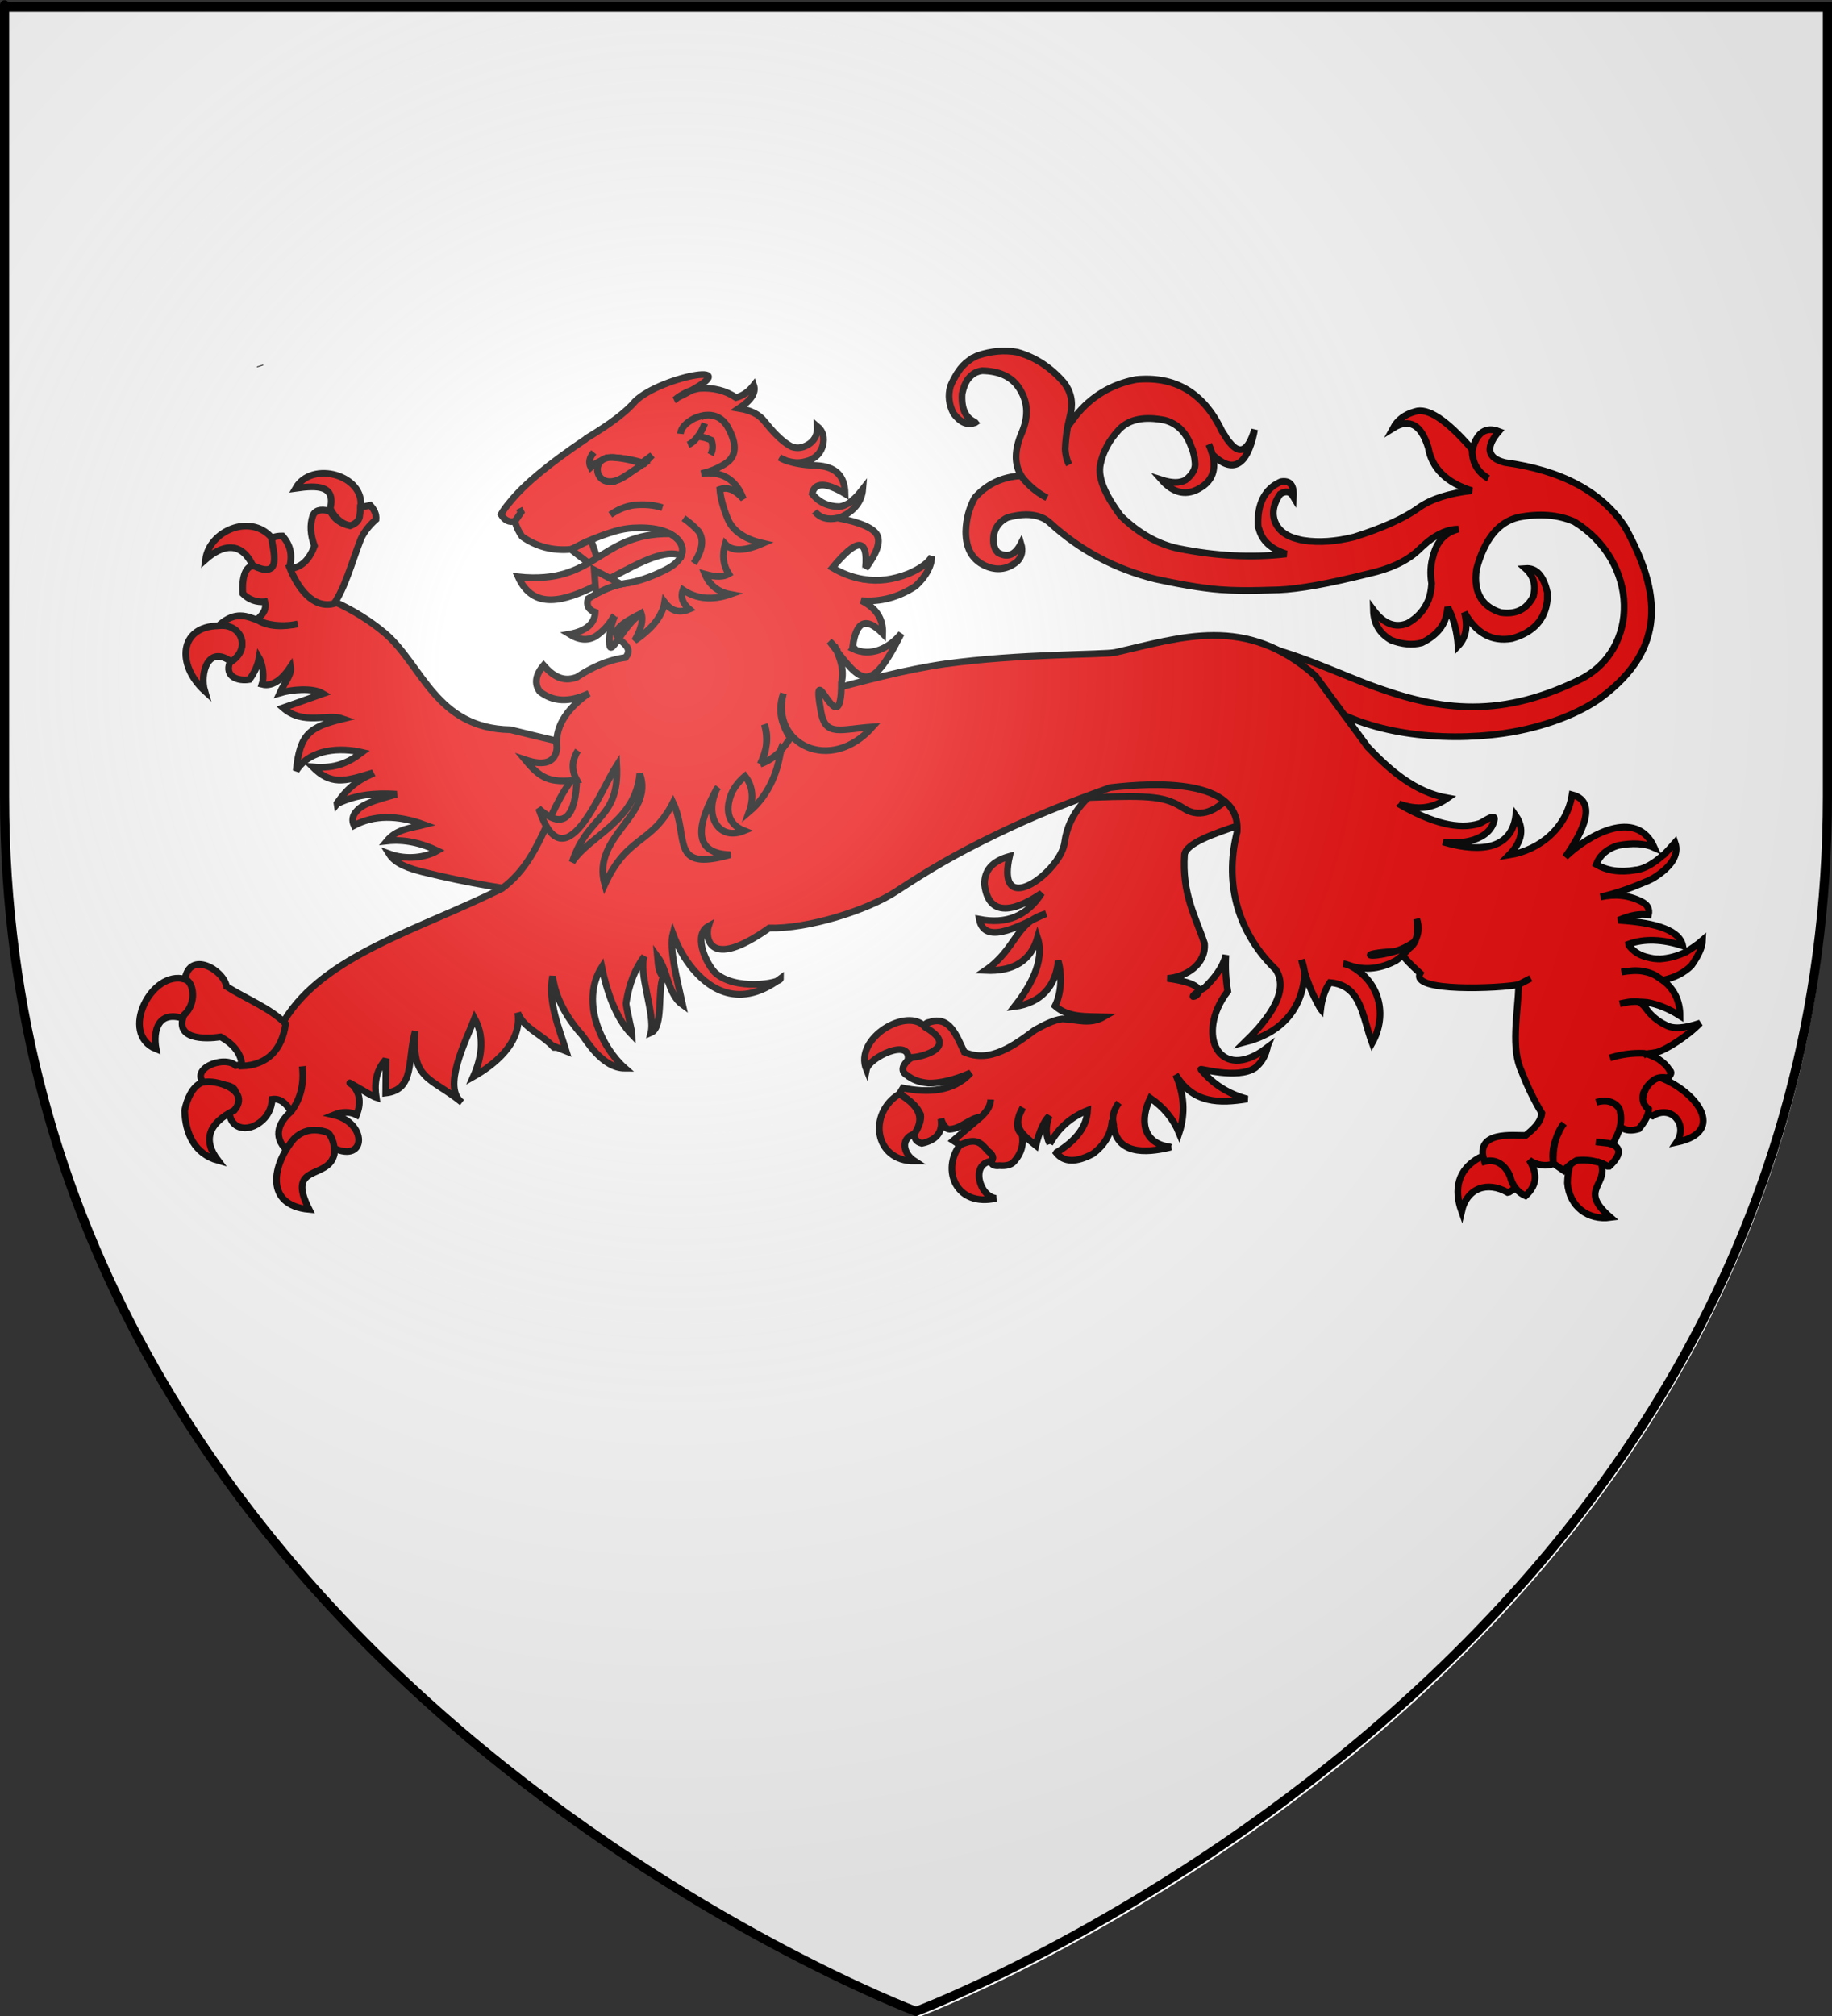 <?xml version="1.0" encoding="UTF-8" standalone="no"?>
<svg xmlns:dc="http://purl.org/dc/elements/1.1/" xmlns:cc="http://web.resource.org/cc/" xmlns:rdf="http://www.w3.org/1999/02/22-rdf-syntax-ns#" xmlns:svg="http://www.w3.org/2000/svg" xmlns="http://www.w3.org/2000/svg" xmlns:xlink="http://www.w3.org/1999/xlink" xmlns:sodipodi="http://sodipodi.sourceforge.net/DTD/sodipodi-0.dtd" xmlns:inkscape="http://www.inkscape.org/namespaces/inkscape" height="660" width="600" version="1.0" id="svg2" sodipodi:version="0.32" inkscape:version="0.45.1" sodipodi:docname="Blason ville fr Eu (Seine-Maritime).svg" sodipodi:docbase="C:\Users\Jany\Documents\aaaOuiqui\Blasons\Blasons Seine-Maritime" inkscape:export-filename="/Users/olivier/Desktop/Blason Rouge/Blason_Vide_3D.png" inkscape:export-xdpi="144" inkscape:export-ydpi="144" inkscape:output_extension="org.inkscape.output.svg.inkscape">
  <rect width="100%" height="100%" fill="#333333" stroke="none"/>
  <sodipodi:namedview inkscape:window-height="814" inkscape:window-width="1152" inkscape:pageshadow="2" inkscape:pageopacity="0.0" guidetolerance="10.0" gridtolerance="10.0" objecttolerance="10.0" borderopacity="1.0" bordercolor="#666666" pagecolor="#ffffff" id="base" showgrid="false" height="660px" inkscape:zoom="0.89095454" inkscape:cx="530.24629" inkscape:cy="332.99408" inkscape:window-x="-8" inkscape:window-y="-8" inkscape:current-layer="layer3" showguides="true" inkscape:guide-bbox="true"/>
  <desc id="desc4">Flag of Canton of Valais (Wallis)</desc>
  <defs id="defs6">
    <linearGradient id="linearGradient2893">
      <stop style="stop-color:white;stop-opacity:0.314;" offset="0" id="stop2895"/>
      <stop id="stop2897" offset="0.19" style="stop-color:white;stop-opacity:0.251;"/>
      <stop style="stop-color:#6b6b6b;stop-opacity:0.125;" offset="0.6" id="stop2901"/>
      <stop style="stop-color:black;stop-opacity:0.125;" offset="1" id="stop2899"/>
    </linearGradient>
    <radialGradient inkscape:collect="always" xlink:href="#linearGradient2893" id="radialGradient3163" gradientUnits="userSpaceOnUse" gradientTransform="matrix(1.353,0,0,1.349,-77.629,-85.747)" cx="221.445" cy="226.331" fx="221.445" fy="226.331" r="300"/>
  </defs>
  <g inkscape:groupmode="layer" id="layer4" inkscape:label="fond d'écu">
    <path sodipodi:nodetypes="cccccc" d="M 301.122,660.255 C 301.122,660.255 599.622,547.935 599.622,262.483 C 599.622,-22.968 599.622,3.932 599.622,3.932 L 2.622,3.932 L 2.622,262.483 C 2.622,547.935 301.122,660.255 301.122,660.255 z " style="fill:#ffffff;fill-opacity:1;fill-rule:evenodd;stroke:none;stroke-width:1px;stroke-linecap:butt;stroke-linejoin:miter;stroke-opacity:1" id="path2855"/>
  </g>
  <g inkscape:groupmode="layer" id="layer3" inkscape:label="meubles">
    <g id="g5578" transform="matrix(0.743,0,0,0.743,-1142.472,218.936)" style="stroke:#000000;stroke-width:2.962;stroke-miterlimit:4;stroke-dasharray:none;stroke-opacity:1">
      <g inkscape:transform-center-y="-11.5174" inkscape:transform-center-x="17.916014" transform="matrix(1.128,-0.164,0.164,1.128,-85.716,342.006)" id="g2994" style="stroke:#000000;stroke-width:2.598;stroke-miterlimit:4;stroke-dasharray:none;stroke-opacity:1">
        <path sodipodi:nodetypes="cccccccccccccccsccccccccccccccccccccccccccccccc" d="M 1708.47,-11.945 C 1708.186,-15.97 1665.881,-31.381 1644.494,-40.277 C 1615.975,-44.947 1614.348,-69.899 1601.872,-84.138 C 1596.985,-89.646 1591.264,-94.479 1584.708,-98.75 C 1576.164,-98.831 1572.056,-104.727 1569.808,-112.126 C 1569.57,-113.25 1569.332,-114.262 1569.212,-115.386 C 1570.881,-119.545 1570.404,-123.479 1568.02,-127.076 C 1565.041,-127.525 1563.372,-127.076 1562.537,-125.615 C 1562.418,-125.615 1562.418,-125.615 1562.418,-125.502 C 1563.968,-121.905 1563.729,-118.533 1561.941,-115.498 C 1559.711,-114.826 1558.026,-115.518 1556.339,-116.96 C 1551.353,-119.03 1549.757,-110.598 1549.664,-107.181 C 1551.634,-104.551 1554.38,-103.104 1557.65,-102.909 C 1558.008,-100.436 1556.697,-98.413 1553.598,-96.502 C 1557.62,-92.894 1563.443,-92.295 1568.974,-92.568 C 1564.63,-92.213 1558.798,-93.188 1554.911,-95.582 C 1549.593,-98.857 1545.704,-100.784 1539.175,-96.727 C 1535.145,-93.948 1543.869,-93.269 1545.969,-91.781 C 1547.638,-87.735 1545.969,-84.25 1540.844,-81.665 C 1537.984,-76.582 1542.791,-73.914 1547.4,-74.022 C 1549.903,-76.607 1551.452,-79.192 1552.287,-81.778 C 1553.479,-78.855 1553.124,-73.835 1551.932,-71.474 C 1556.296,-69.618 1560.809,-73.196 1563.849,-76.607 C 1563.964,-73.546 1560.515,-70.714 1558.246,-67.165 C 1562.802,-67.843 1571.141,-67.49 1574.765,-64.518 L 1558.675,-61.333 C 1565.578,-53.254 1575.25,-56.828 1581.013,-53.789 C 1567.804,-52.523 1563.619,-50.437 1560.207,-36.499 C 1566.923,-44.327 1578.675,-42.918 1586.437,-39.895 C 1580.716,-36.747 1575.497,-35.019 1566.682,-37.072 C 1572.65,-29.036 1578.086,-29.709 1588.456,-31.283 L 1588.576,-30.946 C 1582.377,-29.147 1578.416,-26.458 1574.245,-22.074 L 1574.245,-21.962 C 1574.125,-21.849 1574.006,-21.737 1574.006,-21.737 L 1574.006,-21.624 C 1574.125,-21.737 1574.364,-21.737 1574.364,-21.737 L 1574.483,-21.737 C 1581.873,-23.985 1588.695,-23.752 1597.396,-21.954 C 1587.741,-20.717 1583.704,-20.096 1580.844,-17.511 C 1579.175,-16.05 1578.698,-14.363 1579.294,-12.34 C 1587.399,-15.263 1596.458,-14.026 1606.232,-8.743 C 1600.662,-8.127 1595.497,-8.677 1590.975,-4.584 C 1597.788,-4.386 1604.212,-1.816 1609.808,1.935 C 1605.04,3.846 1597.556,3.916 1591.119,0.431 C 1593.026,4.815 1598.246,7.218 1603.014,9.241 C 1671.139,36.956 1715.722,32.149 1704.575,32.639" id="path3725" style="fill:#e90909;fill-opacity:1;stroke:#000000;stroke-width:2.598;stroke-miterlimit:4;stroke-dasharray:none;stroke-opacity:1"/>
        <path sodipodi:nodetypes="cccc" d="M 1599.488,-133.721 C 1603.097,-145.664 1583.45,-154.61 1575.672,-144.587 C 1584.405,-144.572 1591.155,-143.512 1587.83,-134.92 C 1590.123,-127.281 1598.552,-123.036 1599.488,-133.721 z " style="fill:#e90909;fill-opacity:1;stroke:#000000;stroke-width:2.598;stroke-miterlimit:4;stroke-dasharray:none;stroke-opacity:1" id="path3721"/>
        <path sodipodi:nodetypes="cccccccccccccc" d="M 1599.488,-133.721 C 1599.369,-132.822 1599.13,-131.81 1598.773,-130.799 C 1598.415,-128.888 1596.985,-127.764 1594.482,-127.202 C 1590.906,-128.551 1588.641,-130.799 1587.688,-133.946 C 1587.449,-134.058 1587.33,-134.058 1587.211,-134.058 C 1583.993,-135.407 1581.728,-135.07 1580.655,-132.934 C 1579.106,-129.787 1578.748,-125.965 1579.702,-121.469 C 1577.079,-116.748 1573.861,-114.276 1569.928,-114.163 L 1569.078,-114.27 C 1570.927,-106.744 1575.38,-97.407 1583.96,-98.333 C 1588.801,-103.3 1593.517,-113.899 1597.223,-120.458 C 1598.654,-123.268 1601.157,-125.853 1604.733,-128.213 C 1605.209,-130.124 1604.613,-132.148 1603.302,-133.946 L 1599.488,-133.721 z " id="path3723" style="fill:#e90909;fill-opacity:1;stroke:#000000;stroke-width:2.598;stroke-miterlimit:4;stroke-dasharray:none;stroke-opacity:1"/>
        <path sodipodi:nodetypes="cccc" d="M 1563.689,-127.176 C 1556.9,-137.557 1540.306,-133.116 1537.268,-122.369 C 1544.154,-126.9 1551.788,-127.817 1554.962,-117.527 C 1565.9,-109.886 1563.561,-122.334 1563.689,-127.176 z " style="fill:#e90909;fill-opacity:1;stroke:#000000;stroke-width:2.598;stroke-miterlimit:4;stroke-dasharray:none;stroke-opacity:1" id="path3727"/>
        <path sodipodi:nodetypes="cccc" d="M 1538.46,-96.291 C 1523.468,-98.219 1520.223,-83.733 1529.64,-72.125 C 1528.668,-78.853 1533.341,-89.8 1541.368,-81.867 C 1549.863,-85.633 1547.564,-96.161 1538.46,-96.291 z " style="fill:#e90909;fill-opacity:1;stroke:#000000;stroke-width:2.598;stroke-miterlimit:4;stroke-dasharray:none;stroke-opacity:1" id="path3729"/>
      </g>
      <path style="fill:#e90909;fill-opacity:1;stroke:#000000;stroke-width:2.962;stroke-miterlimit:4;stroke-dasharray:none;stroke-opacity:1" id="path3761" d="M 1652.255,-133.586 L 1652.366,-133.246 L 1652.255,-133.586 L 1652.255,-133.586 z "/>
      <path sodipodi:nodetypes="cssccccccccscccccccccccccccccccccccccccccccccccsccccccccccscccccccccsccccccccscsccsccsccccccccccccccccccccccccscccccccccccccccccccccscc" d="M 2119.388,14.432 C 2140.05,28.66 2172.678,32.429 2200.346,28.492 C 2218.438,25.918 2234.409,19.406 2243.527,12.599 C 2272.19,-8.801 2270.008,-33.517 2253.87,-62.596 C 2243.65,-78.024 2225.912,-87.463 2201.022,-90.859 C 2196.782,-91.898 2194.565,-93.755 2194.387,-96.547 C 2194.361,-98.719 2195.541,-101.332 2198.333,-104.576 C 2192.643,-106.769 2188.694,-104.159 2186.751,-96.832 L 2186.732,-96.714 C 2186.59,-96.611 2186.551,-96.375 2186.532,-96.258 C 2186.632,-91.43 2188.421,-87.704 2191.899,-85.079 C 2192.459,-84.645 2193.018,-84.21 2193.72,-83.877 C 2193.018,-84.21 2192.459,-84.645 2191.899,-85.079 C 2188.419,-87.704 2186.632,-91.43 2186.532,-96.258 C 2186.428,-96.393 2186.466,-96.628 2186.486,-96.746 C 2175.353,-109.647 2166.934,-115.208 2161.334,-113.299 C 2156.979,-112.066 2153.703,-109.728 2151.716,-106.017 C 2158.866,-110.493 2164.071,-107.64 2167.209,-97.478 C 2168.755,-88.367 2175.275,-81.971 2186.418,-78.458 C 2176.541,-77.351 2168.711,-74.891 2163.177,-71.045 C 2156.606,-66.252 2146.974,-61.983 2134.628,-58.071 C 2126.363,-56.03 2119.106,-55.54 2112.59,-56.52 C 2110.987,-56.731 2109.545,-57.16 2108.104,-57.591 L 2107.98,-57.607 C 2103.921,-58.984 2101.372,-61.125 2099.961,-64.079 C 2098.088,-68.059 2098.794,-72.419 2101.92,-76.942 C 2104.445,-78.536 2106.399,-78.159 2107.781,-75.81 C 2108.09,-80.824 2106.318,-83.103 2102.305,-82.428 C 2101.223,-81.969 2100.245,-81.375 2099.267,-80.781 C 2094.283,-77.224 2091.811,-71.292 2092.219,-62.931 C 2092.323,-62.797 2092.304,-62.679 2092.266,-62.443 C 2092.351,-62.192 2092.54,-61.805 2092.626,-61.554 C 2094.024,-56.193 2098.109,-52.646 2104.7,-50.574 L 2104.7,-50.574 C 2089.557,-48.836 2073.688,-49.602 2056.985,-53.005 C 2048.099,-54.897 2039.547,-59.634 2031.615,-67.418 C 2024.586,-76.891 2021.501,-84.278 2022.684,-90.022 C 2023.847,-95.647 2026.556,-100.707 2030.972,-105.421 C 2035.369,-110.019 2042.125,-111.297 2051.031,-109.522 C 2056.711,-108.051 2060.597,-104.05 2062.829,-97.616 C 2062.895,-97.246 2063.122,-97.097 2063.207,-96.844 C 2063.529,-95.718 2063.935,-94.341 2064.199,-92.861 C 2064.227,-92.256 2064.378,-91.634 2064.406,-91.028 C 2064.83,-88.204 2063.262,-85.521 2060.233,-83.151 C 2057.604,-81.692 2054.094,-81.793 2049.665,-83.219 C 2055.094,-77.087 2060.956,-75.954 2067.145,-79.954 C 2072.195,-83.14 2073.737,-87.993 2072.122,-94.346 C 2071.715,-95.724 2071.205,-97.236 2070.467,-98.898 C 2071.205,-97.236 2071.715,-95.724 2072.122,-94.346 C 2080.3,-86.527 2086.327,-88.743 2089.727,-101.177 C 2090.06,-102.457 2090.412,-103.855 2090.661,-105.388 C 2087.881,-96.003 2084.169,-94.084 2079.774,-99.598 C 2079.025,-100.42 2078.296,-101.359 2077.624,-102.651 C 2077.017,-103.572 2076.392,-104.378 2075.928,-105.402 C 2067.996,-121.734 2055.453,-129.043 2038.442,-127.431 C 2027.654,-125.36 2018.608,-120.05 2011.635,-111.218 C 2010.524,-109.799 2009.517,-108.247 2008.244,-106.609 C 2007.69,-103.192 2007.297,-99.992 2007.171,-96.88 C 2007.329,-93.971 2007.972,-91.719 2008.937,-89.906 C 2007.972,-91.718 2007.329,-93.969 2007.171,-96.88 C 2007.298,-99.993 2007.69,-103.192 2008.244,-106.609 C 2008.691,-108.596 2009.159,-110.701 2009.626,-112.808 C 2010.674,-117.724 2009.636,-122.196 2006.614,-126.083 C 2000.891,-132.735 1994.065,-137.245 1985.995,-139.511 C 1980.485,-140.477 1974.745,-140.029 1968.757,-138.049 C 1968.615,-137.946 1968.492,-137.962 1968.492,-137.962 C 1967.818,-137.69 1967.39,-137.385 1966.84,-137.097 C 1966.574,-137.011 1966.432,-136.911 1966.309,-136.927 C 1965.739,-136.52 1965.312,-136.215 1964.742,-135.808 C 1962.891,-134.486 1961.229,-132.78 1959.88,-130.67 C 1959.737,-130.568 1959.699,-130.332 1959.557,-130.232 C 1958.511,-128.442 1957.466,-126.655 1956.61,-124.48 C 1955.448,-120.419 1955.928,-116.384 1957.944,-112.507 C 1960.947,-108.5 1964.123,-107.119 1967.227,-108.396 C 1967.35,-108.38 1967.474,-108.364 1967.616,-108.466 C 1967.512,-108.6 1967.265,-108.633 1967.161,-108.767 C 1963.074,-110.748 1961.343,-114.828 1961.738,-121.156 C 1962.301,-123.852 1963.157,-126.025 1964.288,-127.563 C 1965.256,-128.88 1966.415,-129.811 1967.658,-130.489 C 1968.066,-130.676 1968.456,-130.746 1968.864,-130.933 C 1969.272,-131.12 1969.907,-131.156 1970.562,-131.311 C 1977.971,-131.178 1983.252,-128.798 1986.53,-124.153 C 1990.726,-118.184 1991.279,-111.49 1988.045,-103.971 C 1984.812,-96.451 1984.682,-90.21 1987.76,-85.11 C 1987.741,-84.992 1987.741,-84.992 1987.741,-84.992 C 1990.744,-80.985 1994.497,-77.722 1999.142,-75.304 C 1994.497,-77.722 1990.744,-80.985 1987.741,-84.992 L 1987.617,-85.008 C 1979.23,-84.546 1972.52,-81.217 1967.277,-75.286 C 1964.949,-71.019 1963.53,-66.149 1963.372,-60.514 L 1963.372,-60.514 C 1963.345,-52.571 1966.527,-47.338 1973.061,-44.914 C 1977.698,-43.22 1982.1,-43.964 1986.041,-47.298 C 1988.006,-49.325 1988.673,-51.887 1987.69,-55.144 C 1985.104,-50.068 1981.735,-48.706 1977.478,-51.194 C 1975.858,-52.851 1975.149,-55.473 1975.741,-59.125 C 1976.418,-62.527 1978.46,-65.027 1981.745,-66.641 C 1987.675,-68.267 1992.476,-68.358 1996.496,-66.745 C 1998.042,-66.18 1999.407,-65.278 2000.611,-64.157 C 2013.888,-52.057 2029.314,-43.887 2046.992,-39.513 C 2060.982,-36.468 2071.32,-34.986 2077.951,-34.715 C 2080.313,-34.525 2082.713,-34.57 2085.341,-34.465 C 2090.122,-34.437 2095.558,-34.564 2101.383,-34.76 C 2110.386,-35.141 2123.489,-37.508 2141.083,-41.934 C 2150.23,-43.978 2157.434,-47.243 2162.609,-51.979 C 2164.11,-53.467 2165.428,-54.617 2166.89,-55.869 C 2171.524,-59.594 2176.119,-61.516 2180.53,-61.537 C 2175.539,-60.268 2172.147,-57.223 2170.237,-52.419 C 2169.979,-51.611 2169.6,-50.819 2169.466,-49.993 C 2168.181,-45.949 2168.004,-41.759 2168.713,-37.573 C 2168.538,-34.948 2168.137,-32.473 2167.282,-30.298 C 2165.57,-25.949 2162.493,-22.502 2158.193,-20.059 C 2152.66,-17.778 2147.569,-19.774 2143.021,-25.908 C 2143.175,-19.869 2145.751,-15.558 2150.814,-12.604 C 2155.678,-10.76 2160.135,-10.295 2164.349,-11.424 C 2171.182,-14.738 2174.982,-19.534 2175.626,-25.829 C 2175.702,-26.301 2175.759,-26.654 2175.836,-27.127 C 2176.005,-26.623 2176.319,-26.221 2176.487,-25.716 C 2178.656,-21.217 2179.949,-15.991 2180.371,-10.037 C 2183.856,-13.67 2184.78,-18.605 2183.147,-24.839 C 2188.327,-15.61 2195.267,-11.808 2204.072,-13.297 C 2213.58,-16.018 2218.908,-21.696 2219.724,-30.617 L 2219.743,-30.736 C 2219.639,-30.87 2219.658,-30.988 2219.696,-31.222 C 2219.705,-32.064 2219.698,-32.788 2219.708,-33.628 C 2218.017,-41.073 2214.795,-44.507 2210.081,-44.164 C 2213.711,-40.918 2214.787,-36.684 2213.493,-31.799 C 2210.564,-26.166 2205.895,-23.771 2199.132,-24.782 C 2195.177,-26.025 2192.362,-28.081 2190.543,-30.848 C 2188.43,-34.136 2187.639,-38.575 2188.517,-43.995 C 2192.013,-57.017 2198.158,-64.634 2206.935,-66.729 C 2216.167,-68.523 2224.259,-67.938 2231.56,-64.811 C 2260.079,-47.362 2261.022,-8.254 2233.613,5.011 C 2196.712,22.87 2169.82,17.961 2139.416,6.41 C 2120.534,-1.016 2102.015,-9.821 2081.658,-12.159" style="fill:#e90909;fill-opacity:1;stroke:#000000;stroke-width:2.962;stroke-miterlimit:4;stroke-dasharray:none;stroke-opacity:1" id="path3026"/>
      <g transform="matrix(0.956,-0.293,0.293,0.956,385.688,416.18)" id="g3001" style="stroke:#000000;stroke-width:2.962;stroke-miterlimit:4;stroke-dasharray:none;stroke-opacity:1">
        <path sodipodi:nodetypes="ccsccccccccccccccccccccccccccccccccccsccccccccccccccccccccccscccccccccccccccccccccccc" d="M 1717.406,122.487 C 1693.526,128.751 1660.862,126.23 1649.79,150.326 C 1648.569,153.023 1645.878,155.728 1642.613,158.008 C 1631.469,165.788 1613.639,168.597 1624.758,149.09 C 1616.89,148.859 1612.242,151.782 1610.573,157.739 C 1607.686,174.107 1623.05,172.068 1633.578,168.755 C 1624.287,176.675 1614.523,177.329 1603.898,171.677 C 1602.493,184.473 1622.841,178.886 1632.743,177.972 C 1618.689,177.59 1615.6,189.162 1599.845,194.045 C 1611.527,198.204 1620.228,195.844 1626.068,186.964 C 1626.359,198.079 1615.714,207.289 1607.474,213.041 C 1618.917,214.931 1627.408,209.951 1631.79,199.442 C 1631.551,206.411 1628.793,213.64 1624.621,218.024 C 1628.76,224.768 1636.612,226.441 1643.829,228.891 C 1636.811,230.491 1632.042,226.477 1625.949,224.394 C 1621.665,223.69 1617.274,224.702 1613.076,225.518 C 1602.456,229.281 1589.87,233.895 1580.417,225.743 C 1579.274,218.032 1579.011,208.272 1569.57,208.658 C 1568.259,208.433 1567.544,208.77 1567.186,209.894 C 1567.186,210.007 1567.186,210.007 1567.186,210.119 C 1567.186,210.119 1567.186,210.119 1567.186,210.231 C 1572.192,217.425 1571.358,220.686 1564.325,220.124 C 1562.657,220.236 1559.915,220.686 1556.22,221.585 C 1552.406,223.383 1551.333,225.406 1552.883,227.654 L 1553.24,227.992 C 1553.479,228.216 1553.598,228.554 1553.836,228.891 C 1553.955,229.004 1553.955,229.004 1554.075,229.116 C 1555.743,231.25 1558.246,232.937 1561.345,234.174 C 1566.113,235.747 1572.431,236.197 1580.417,235.298 C 1570.562,241.286 1559.286,237.991 1549.903,232.937 L 1547.638,234.96 C 1551.452,238.894 1553.479,242.716 1553.955,246.425 C 1553.479,249.01 1551.81,251.258 1548.949,253.283 C 1548.053,255.702 1548.495,257.294 1550.737,258.677 C 1556.662,259.188 1561.053,257.231 1561.941,250.809 C 1562.061,254.067 1562.895,255.867 1564.206,256.315 C 1569.399,257.645 1573.971,254.187 1579.106,255.191 C 1582.562,253.505 1584.589,251.595 1585.423,249.123 C 1584.589,251.595 1582.562,253.505 1579.106,255.191 L 1564.325,261.598 L 1566.59,264.296 C 1566.59,264.296 1566.59,264.296 1566.709,264.296 C 1571.954,265.645 1575.887,268.116 1578.39,271.714 C 1579.106,273.288 1578.986,274.412 1577.794,275.086 C 1577.675,275.2 1577.675,275.2 1577.675,275.2 C 1577.318,276.772 1578.271,277.672 1580.655,278.122 C 1583.277,279.134 1585.542,279.359 1587.33,278.235 C 1591.383,275.763 1593.647,272.277 1594.124,267.895 C 1592.098,264.971 1593.29,261.263 1597.938,256.655 C 1590.603,263.269 1594.148,267.807 1598.534,274.301 C 1601.872,268.794 1604.971,265.196 1607.951,263.622 C 1604.971,267.557 1603.898,271.491 1604.613,275.425 C 1604.613,275.425 1604.613,275.425 1604.613,275.538 L 1604.613,275.425 C 1610.216,269.918 1616.89,266.882 1624.877,266.209 C 1622.373,272.953 1616.175,277.449 1606.401,279.921 C 1606.282,279.921 1606.282,279.921 1606.163,280.034 C 1608.189,285.092 1613.195,286.779 1621.42,285.205 C 1627.38,283.07 1631.313,279.472 1633.458,274.64 L 1634.054,274.753 C 1634.412,271.718 1636.2,269.132 1639.061,266.997 C 1636.2,269.132 1634.412,271.718 1634.054,274.753 C 1630.688,288.657 1644.024,291.755 1654.437,292.401 C 1654.675,292.401 1654.794,292.401 1655.152,292.401 C 1654.914,292.287 1654.794,292.287 1654.794,292.287 C 1654.675,292.064 1654.556,292.064 1654.437,292.064 C 1643.513,286.816 1645.932,276.455 1652.887,269.132 C 1657.417,274.865 1659.92,281.047 1660.516,287.566 C 1665.76,280.147 1667.668,271.83 1666.595,262.613 C 1666.714,262.95 1666.714,263.175 1666.833,263.4 C 1670.515,276.866 1681.064,280.348 1693.652,282.058 C 1686.262,277.449 1681.017,271.267 1677.918,263.624 C 1677.108,262.498 1691.913,272.707 1701.042,269.919 C 1704.022,268.682 1706.406,266.66 1708.194,263.85 L 1707.957,263.625 L 1708.432,263.063 C 1683.96,272.096 1679.675,248.14 1699.254,234.176 L 1699.254,233.952 L 1699.373,233.838 C 1699.969,229.229 1701.161,224.171 1703.188,218.664 C 1700.127,223.691 1695.287,226.858 1690.195,229.567 C 1671.977,233.82 1702.414,233.405 1675.534,220.913 C 1683.688,222.806 1693.73,219.867 1695.678,211.022 C 1695.386,198.518 1692.544,187.181 1698.759,170.886 C 1703.322,162.159 1747.889,168.355 1754.684,162.848" id="path3741" style="fill:#e90909;fill-opacity:1;stroke:#000000;stroke-width:2.962;stroke-miterlimit:4;stroke-dasharray:none;stroke-opacity:1"/>
        <path sodipodi:nodetypes="ccccc" d="M 1567.186,210.23 C 1562.651,199.118 1535.566,205.429 1536.91,220.461 C 1539.583,215.596 1560.094,212.594 1555.624,221.81 L 1557.412,221.134 C 1561.718,222.391 1579.229,223.146 1567.186,210.23 z " style="fill:#e90909;fill-opacity:1;stroke:#000000;stroke-width:2.962;stroke-miterlimit:4;stroke-dasharray:none;stroke-opacity:1" id="path3755"/>
        <path sodipodi:nodetypes="cccc" d="M 1547.638,234.96 C 1531.679,239.131 1528.396,260.134 1545.373,265.196 C 1541.634,260.73 1542.064,253.841 1548.83,253.731 C 1556.358,247.656 1553.247,241.301 1547.638,234.96 z " style="fill:#e90909;fill-opacity:1;stroke:#000000;stroke-width:2.962;stroke-miterlimit:4;stroke-dasharray:none;stroke-opacity:1" id="path3757"/>
        <path sodipodi:nodetypes="cccccccc" d="M 1566.709,264.297 C 1566.59,264.297 1566.59,264.297 1566.59,264.297 C 1555.439,272.409 1556.961,290.116 1574.886,291.43 C 1568.192,288.642 1568.495,273.59 1577.556,275.2 C 1577.675,275.2 1577.675,275.2 1577.675,275.2 C 1577.675,275.086 1577.675,275.086 1577.794,275.086 C 1578.986,274.412 1579.106,273.288 1578.39,271.714 C 1575.887,268.119 1576.325,262.877 1566.709,264.297 z " style="fill:#e90909;fill-opacity:1;stroke:#000000;stroke-width:2.962;stroke-miterlimit:4;stroke-dasharray:none;stroke-opacity:1" id="path3759"/>
      </g>
      <path style="fill:#e20909;fill-opacity:1;fill-rule:evenodd;stroke:#000000;stroke-width:2.962;stroke-linecap:butt;stroke-linejoin:miter;stroke-miterlimit:4;stroke-dasharray:none;stroke-opacity:1" d="M 2076.836,59.072 C 2071.411,28.843 2036.806,38.631 2019.791,56.664 C 2045.156,55.756 2051.442,56.316 2059.383,61.49 C 2067.666,66.887 2074.773,60.568 2076.836,59.072 z " id="path1917" sodipodi:nodetypes="ccsc"/>
      <path sodipodi:nodetypes="ccccc" id="path3749" style="fill:#e90909;fill-opacity:1;stroke:#000000;stroke-width:2.962;stroke-miterlimit:4;stroke-dasharray:none;stroke-opacity:1" d="M 2189.686,215.43 C 2180.175,220.782 2178.408,229.272 2181.911,239.11 C 2184.309,228.682 2193.255,225.704 2202.196,230.743 C 2202.458,230.674 2202.631,230.693 2202.894,230.625 C 2217.343,222.199 2201.535,210.142 2189.686,215.43 z "/>
      <path sodipodi:nodetypes="ccccc" id="path3751" style="fill:#e90909;fill-opacity:1;stroke:#000000;stroke-width:2.962;stroke-miterlimit:4;stroke-dasharray:none;stroke-opacity:1" d="M 2242.699,215.828 C 2239.493,213.781 2235.858,212.818 2232.118,212.464 C 2229.952,216.789 2228.688,221.467 2228.573,226.629 C 2229.465,236.975 2237.609,243.149 2247.575,241.788 C 2232.352,228.619 2248.262,227.948 2242.699,215.828 z "/>
      <path sodipodi:nodetypes="ccccc" inkscape:transform-center-x="0.88955403" inkscape:transform-center-y="-5.9533631" id="path3753" style="fill:#e90909;fill-opacity:1;stroke:#000000;stroke-width:2.962;stroke-miterlimit:4;stroke-dasharray:none;stroke-opacity:1" d="M 2261.369,191.142 C 2261.704,194.21 2263.283,196.238 2266.081,197.051 C 2274.493,191.787 2281.909,201.069 2276.697,208.647 C 2299.036,203.93 2285.341,186.277 2269.305,180.052 C 2263.87,180.965 2262.224,186.196 2261.369,191.142 z "/>
      <path sodipodi:nodetypes="ccccccccccccccsccccccccccccccccccccccccccccccccccccscccccsccccccccccccscccccccccsccccccccccccccccccccccccccccccscscccccccscccccccscsccccccccccccsccccccsssccccccccsccccccccccccccscccccccccccccccccccssc" d="M 1867.746,16.1 C 1842.217,12.344 1824.32,28.882 1798.791,39.721 C 1778.317,55.433 1779.627,81.476 1758.913,96.851 C 1721.935,115.248 1680.647,126.11 1662.946,154.977 C 1662.946,155.13 1662.657,155.283 1662.657,155.436 C 1663.322,168.019 1652.173,172.884 1641.593,174.866 C 1636.223,169.981 1620.039,176.698 1628.464,183.433 C 1628.464,183.586 1628.464,183.586 1628.608,183.586 C 1635.676,182.471 1645.807,183.164 1639.573,191.389 C 1639.429,191.389 1639.285,191.389 1639.14,191.542 C 1636.8,201.839 1645.427,205.03 1652.125,199.956 C 1655.52,197.486 1657.361,193.858 1657.607,189.706 C 1660.781,189.247 1663.378,190.93 1665.831,194.907 C 1665.831,195.06 1665.831,195.06 1665.975,195.06 C 1670.159,189.553 1671.746,182.974 1670.88,175.172 C 1671.746,182.974 1670.159,189.553 1665.975,195.06 C 1659.891,200.447 1657.56,207.069 1665.542,213.419 C 1666.552,214.796 1667.129,215.408 1667.707,215.408 C 1668.139,215.561 1668.428,215.102 1668.716,214.337 C 1668.428,209.901 1669.438,206.688 1671.89,204.699 C 1677.084,202.557 1681.557,204.699 1684.875,211.278 C 1699.216,217.844 1699.62,200.051 1684.731,196.59 C 1688.482,195.06 1691.8,195.06 1694.83,196.59 C 1696.85,191.542 1696.417,187.258 1693.243,183.586 C 1687.018,179.34 1701.194,188.24 1703.486,188.941 C 1702.573,183.113 1703.299,177.504 1707.093,172.877 L 1707.814,173.03 L 1707.67,186.952 C 1720.554,185.462 1717.186,172.526 1720.655,159.719 C 1718.914,181.451 1727.583,179.95 1741.266,191.094 C 1732.341,184.719 1742.973,164.023 1746.853,154.059 C 1750.893,161.402 1750.604,169.97 1746.276,179.761 C 1755.221,174.713 1767.906,164.9 1765.887,151.59 C 1768.302,158.206 1776.17,160.896 1781.517,166.54 L 1781.661,166.54 C 1781.805,166.693 1781.95,166.846 1781.95,166.846 L 1782.094,166.846 C 1781.95,166.693 1781.95,166.387 1781.95,166.387 L 1787.239,168.501 C 1784.354,159.016 1778.92,146.651 1781.228,135.483 C 1782.815,147.875 1790.736,157.514 1794.054,161.186 C 1795.93,163.328 1803.005,176.03 1813.158,176.02 C 1803.134,167.269 1793.158,146.907 1802.903,131.445 C 1805.042,141.667 1808.882,153.841 1816.361,161.453 C 1816.361,160.229 1813.483,148.58 1813.627,147.356 C 1814.925,138.788 1817.667,132.057 1821.706,126.702 C 1818.829,133.488 1826.545,152.415 1824.577,160.364 C 1830.204,157.916 1827.353,141.92 1829.95,135.8 C 1827.688,133.35 1827.776,129.966 1827.477,126.855 C 1832.174,133.274 1831.979,143.451 1838.572,148.14 C 1836.016,136.456 1832.538,123.333 1834.258,116.758 C 1836.22,122.074 1839.216,127.765 1843.187,132.431 C 1848.182,138.299 1861.58,151.63 1881.683,136.515 C 1881.683,138.599 1861.38,142.167 1852.596,133.673 C 1848.166,128.637 1843.415,117.075 1849.92,113.439 C 1848.519,117.795 1849.417,133.569 1876.693,114.252 C 1893.434,114.691 1919.815,106.612 1932.935,97.944 C 1947.361,88.469 1958.914,81.671 1976.427,73.191 C 1993.431,64.959 2006.159,59.866 2027.003,52.371 C 2046.284,50.112 2084.55,48.136 2082.987,71.805 C 2076.765,96.175 2084.462,117.503 2100.013,132.545 C 2107.12,143.335 2093.437,157.672 2086.344,164.575 C 2102.132,160.56 2111.586,150.479 2112.811,134.405 C 2112.565,132.358 2112.123,130.288 2111.366,128.272 C 2113.021,135.913 2115.795,143.046 2119.729,149.842 C 2119.729,149.842 2119.729,149.842 2119.809,149.939 C 2120.378,145.172 2121.776,141.198 2123.849,138.268 C 2137.833,139.432 2138.03,153.006 2142.469,164.93 L 2142.469,164.93 C 2149.476,152.412 2145.737,137.67 2132.787,130.83 C 2131.762,130.452 2130.738,130.076 2129.753,129.966 C 2130.738,130.076 2131.76,130.453 2132.787,130.83 C 2139.698,133.141 2146.693,132.012 2152.966,128.594 C 2156.167,126.359 2158.75,123.475 2161.076,120.361 C 2158.212,122.326 2155.267,123.755 2152.358,124.574 C 2136.327,125.365 2139.841,128.074 2152.358,124.574 C 2155.267,123.755 2158.212,122.326 2161.076,120.361 C 2163.146,116.99 2163.288,113.668 2162.132,110.29 C 2165.115,131.559 2145.781,117.785 2163.657,134.197 C 2159.015,142.652 2199.391,140.856 2207.139,139.147 C 2208.749,138.271 2210.674,137.343 2212.4,136.394 C 2210.673,137.342 2208.749,138.27 2207.139,139.147 C 2206.572,152.873 2203.537,167.225 2208.386,177.513 C 2210.736,183.659 2213.677,189.87 2217.287,195.805 C 2216.758,200.151 2213.343,203.02 2210.129,205.636 C 2205.223,205.788 2187.212,203.268 2191.997,217.147 C 2197.455,215.59 2201.709,219.191 2203.444,224.127 C 2203.483,224.396 2203.562,224.493 2203.604,224.76 L 2203.604,224.76 C 2204.722,228.309 2206.977,230.844 2210.092,232.243 C 2215.932,226.92 2214.962,221.704 2211.71,216.425 C 2214.594,218.853 2219.557,219.331 2222.031,218.201 C 2222.15,218.126 2222.15,218.126 2222.384,217.977 C 2221.577,213.495 2222.421,208.847 2224.763,204.276 C 2224.916,203.591 2225.267,202.927 2225.697,202.36 C 2226.168,201.621 2226.635,200.884 2227.065,200.317 C 2223.084,205.44 2222.079,211.65 2222.384,217.977 L 2226.925,221.116 C 2228.531,219.362 2230.492,217.823 2232.573,216.649 C 2235.995,216.239 2238.948,216.568 2241.706,217.313 C 2241.823,217.238 2241.903,217.335 2242.021,217.261 C 2243.519,217.779 2245.016,218.297 2246.32,219.232 L 2247.027,219.223 C 2251.887,214.669 2252.424,211.391 2248.479,209.636 C 2248.361,209.71 2248.203,209.517 2248.006,209.495 C 2247.533,209.355 2247.061,209.214 2246.587,209.074 L 2241.074,208.461 L 2246.587,209.074 C 2247.061,209.215 2247.532,209.357 2248.006,209.495 C 2248.204,209.516 2248.362,209.71 2248.479,209.636 L 2248.712,209.047 C 2250.077,206.565 2251.209,204.23 2251.709,202.003 C 2252.365,199.09 2252.274,196.357 2251.437,193.804 C 2249.218,190.66 2245.789,189.752 2241.27,191.005 C 2245.79,189.751 2249.218,190.659 2251.437,193.804 C 2252.276,196.357 2252.366,199.089 2251.709,202.003 L 2252.379,202.166 C 2252.537,202.358 2253.01,202.499 2253.367,202.714 C 2255.297,203.543 2257.423,203.517 2260.016,202.75 C 2262.913,199.296 2264.358,196.47 2264.385,194.102 C 2262.056,192.35 2261.297,189.895 2262.07,186.906 C 2263.122,184.476 2264.804,182.38 2267.041,180.96 C 2268.454,180.063 2270.421,179.842 2272.745,180.276 C 2272.745,180.276 2272.745,180.276 2272.863,180.202 C 2274.391,178.791 2274.661,177.591 2273.516,176.849 C 2272.366,174.79 2270.588,173.274 2268.574,171.908 C 2268.298,171.79 2268.141,171.597 2267.943,171.574 C 2266.762,171.004 2265.576,170.433 2264.275,169.937 C 2263.882,169.894 2263.409,169.753 2263.016,169.71 C 2262.936,169.613 2262.658,169.495 2262.463,169.473 C 2262.265,169.452 2262.265,169.452 2262.265,169.452 C 2257.069,169.226 2251.956,169.974 2247.279,171.474 C 2251.956,169.974 2257.069,169.225 2262.265,169.452 C 2262.265,169.452 2262.265,169.452 2262.463,169.473 L 2262.463,169.473 C 2262.66,169.495 2262.857,169.517 2263.016,169.71 C 2263.25,169.561 2263.526,169.678 2263.842,169.626 C 2264.902,169.394 2265.807,169.407 2266.869,169.173 C 2267.38,169.142 2267.814,169.014 2268.244,168.886 C 2271.664,168.037 2281.388,162.072 2287.068,156.114 C 2279.957,158.574 2274.959,158.809 2271.841,156.968 C 2268.293,155.256 2265.408,152.827 2263.189,149.684 C 2262.951,149.393 2262.635,149.007 2262.16,148.427 C 2261.646,148.018 2260.976,147.417 2260.303,146.816 C 2258.57,146.447 2255.697,146.654 2251.648,147.61 C 2255.698,146.655 2258.57,146.447 2260.303,146.816 C 2261.407,146.85 2262.508,146.885 2263.689,147.016 C 2268.062,147.765 2272.989,149.631 2278.199,152.933 C 2278.169,146.343 2275.627,141.055 2270.532,137.238 C 2270.452,137.141 2270.452,137.141 2270.255,137.121 C 2269.742,136.712 2269.228,136.304 2268.598,135.97 C 2266.702,134.528 2264.454,133.752 2261.736,133.274 C 2259.018,132.797 2255.832,133.058 2252.372,133.638 C 2255.832,133.058 2259.019,132.796 2261.736,133.274 C 2264.452,133.753 2266.7,134.529 2268.598,135.97 C 2269.228,136.304 2269.743,136.712 2270.255,137.121 C 2270.453,137.142 2270.453,137.142 2270.532,137.238 C 2275.721,136.147 2279.922,134.067 2283.176,130.827 C 2286.264,126.516 2288.018,122.759 2288.122,119.609 C 2285.73,121.714 2283.259,123.282 2281.139,124.628 C 2280.863,124.511 2280.863,124.511 2281.021,124.703 C 2277.055,126.635 2273.203,127.612 2269.308,127.881 C 2269.11,127.858 2268.717,127.816 2268.52,127.794 C 2268.323,127.772 2268.323,127.772 2268.207,127.846 L 2268.207,127.846 C 2266.71,127.768 2265.451,127.539 2264.307,127.236 C 2260.643,126.477 2257.802,124.756 2255.625,121.88 L 2255.544,121.344 C 2262.459,118.863 2270.371,119.128 2279.397,122.063 C 2278.109,115.685 2268.764,111.923 2251.049,110.833 C 2256.078,108.668 2260.52,107.757 2264.301,108.441 C 2264.92,105.699 2263.731,103.811 2261.087,102.552 C 2255.564,99.741 2249.54,99.159 2243.17,100.559 C 2249.774,99.01 2255.786,96.956 2261.483,94.514 C 2263.133,93.909 2264.703,93.204 2266.313,92.33 C 2274.516,87.27 2277.836,81.929 2276.003,76.631 C 2274.242,78.631 2272.518,80.46 2271.069,81.967 C 2270.951,82.042 2270.833,82.117 2270.716,82.191 C 2270.597,82.267 2270.597,82.267 2270.48,82.341 C 2266.443,85.932 2262.753,87.981 2259.173,88.636 C 2258.859,88.689 2258.583,88.571 2258.347,88.72 C 2251.74,89.83 2246.069,89.024 2241.256,86.204 C 2242.889,82.082 2246.142,79.282 2250.899,77.88 C 2257.23,76.649 2262.622,76.898 2266.921,78.87 C 2258.887,60.885 2237.368,73.561 2227.663,82.937 C 2232.131,76.475 2243.858,58.941 2230.608,55.511 C 2228.285,69.846 2216.782,79.86 2202.825,82.108 C 2208.702,76.174 2209.619,70.303 2205.817,64.786 C 2203.489,82.038 2185.776,79.918 2173.755,76.329 C 2181.596,77.548 2194.684,75.825 2196.418,66.203 C 2196.424,63.659 2191.637,67.555 2189.815,68.191 C 2180.697,71.042 2168.953,68.068 2154.393,59.685 C 2154.393,59.685 2154.236,59.493 2154.156,59.395 C 2154.156,59.395 2154.156,59.395 2154.236,59.493 C 2162.099,62.374 2169.013,61.778 2175.792,56.969 C 2161.42,54.476 2150.321,44.759 2140.584,34.524 L 2117.531,3.179 C 2086.777,-24.153 2058.124,-13.654 2029.248,-7.19 C 2024.34,-6.092 1987.001,-6.706 1954.238,-2.128 C 1920.301,2.613 1876.944,18.759 1867.746,16.1 z " style="fill:#e90909;fill-opacity:1;stroke:#000000;stroke-width:2.962;stroke-miterlimit:4;stroke-dasharray:none;stroke-opacity:1" id="path3021"/>
      <path id="path2615" style="fill:#e90909;fill-opacity:1;stroke:#000000;stroke-width:2.962;stroke-miterlimit:4;stroke-dasharray:none;stroke-opacity:1" d="M 1619.181,136.812 C 1604.434,132.453 1589.959,160.867 1606.485,167.563 C 1604.992,159.475 1607.303,149.349 1620.432,154.815 C 1629.423,150.504 1629.636,138.671 1619.181,136.812 z " sodipodi:nodetypes="cccc"/>
      <path style="fill:#e90909;fill-opacity:1;stroke:#000000;stroke-width:2.962;stroke-miterlimit:4;stroke-dasharray:none;stroke-opacity:1" id="path2617" d="M 1619.181,136.812 C 1623.101,137.943 1624.553,147.386 1618.749,152.57 C 1614.428,163.295 1627.716,163.351 1634.907,162.208 C 1640.967,165.574 1644.141,170.003 1644.285,175.051 C 1655.505,174.679 1662.026,167.764 1663.546,156.44 C 1656.93,149.624 1646.387,145.591 1637.518,140.019 C 1636.155,132.558 1621.289,124.08 1619.181,136.812 z " sodipodi:nodetypes="ccccccc"/>
      <path id="path2619" style="fill:#e90909;fill-opacity:1;stroke:#000000;stroke-width:2.962;stroke-miterlimit:4;stroke-dasharray:none;stroke-opacity:1" d="M 1626.684,182.3 C 1622.5,183.983 1620.047,189.594 1619.037,194.643 C 1619.368,204.933 1623.491,213.773 1633.753,216.673 C 1626.757,207.432 1629.777,200.197 1640.958,194.539 C 1648.222,185.717 1633.015,180.631 1626.684,182.3 z " sodipodi:nodetypes="ccccc"/>
      <path id="path2621" style="fill:#e90909;fill-opacity:1;stroke:#000000;stroke-width:2.962;stroke-miterlimit:4;stroke-dasharray:none;stroke-opacity:1" d="M 1681.61,204.199 C 1675.453,202.149 1670.75,203.691 1667.267,207.067 C 1657.634,218.425 1654.107,236.398 1673.914,238.238 C 1663.538,217.677 1682.301,225.524 1685.001,213.878 C 1685.459,209.222 1683.33,204.62 1681.61,204.199 z " sodipodi:nodetypes="ccccc"/>
      <g transform="matrix(0.893,-0.449,0.449,0.893,342.867,771.49)" id="g2984" style="stroke:#000000;stroke-width:2.962;stroke-miterlimit:4;stroke-dasharray:none;stroke-opacity:1">
        <path sodipodi:nodetypes="ccccccccccccccccccccccscccsccccccccsccccccccccccccccccscscccccccscccccccscscccccccccccccccccccscccccsccccccccccscccccccccsccccccccccccccccccccccccccccccccccccccscscscccscccccccccsccccccccccccccccscccsscsccscccccccccccccccccsccccscscccscc" d="M 1717.968,-132.148 C 1712.246,-129.675 1703.426,-128.101 1691.506,-127.202 C 1691.149,-127.089 1690.791,-127.089 1690.553,-126.977 L 1690.434,-126.977 C 1671.839,-124.617 1657.893,-121.469 1648.716,-117.31 C 1646.332,-116.299 1644.305,-115.287 1642.637,-114.163 C 1642.875,-111.128 1644.186,-109.33 1646.689,-108.768 C 1646.689,-108.655 1646.689,-108.655 1646.689,-108.655 L 1646.689,-108.655 L 1650.98,-111.016 L 1650.98,-112.927 L 1650.98,-111.016 L 1646.689,-108.655 L 1646.689,-108.655 C 1646.212,-105.845 1646.212,-103.372 1646.57,-101.237 C 1650.265,-94.38 1655.867,-89.435 1663.377,-86.512 C 1663.377,-86.512 1663.377,-86.512 1663.496,-86.512 C 1663.496,-86.512 1663.496,-86.512 1663.615,-86.4 C 1666.952,-86.512 1670.171,-86.512 1673.031,-86.287 C 1676.965,-86.062 1680.541,-85.613 1683.64,-85.051 C 1683.64,-85.051 1683.64,-85.051 1683.759,-85.051 C 1686.858,-84.489 1689.48,-83.702 1691.864,-82.69 C 1696.036,-80.892 1699.493,-78.869 1702.115,-76.621 C 1703.426,-75.497 1704.499,-74.26 1705.452,-73.024 C 1708.313,-68.64 1708.432,-65.043 1705.572,-62.233 C 1705.333,-62.121 1705.214,-62.008 1705.095,-61.896 C 1703.426,-60.659 1700.685,-59.76 1696.513,-59.76 C 1689.003,-59.76 1682.805,-60.659 1678.157,-62.345 C 1677.561,-62.57 1676.845,-62.683 1676.13,-62.907 C 1672.912,-63.807 1668.979,-64.144 1664.568,-64.032 C 1663.257,-63.919 1661.708,-63.807 1660.277,-63.694 C 1658.132,-61.446 1658.251,-59.198 1660.397,-56.95 C 1657.893,-52.566 1653.006,-51.33 1645.855,-53.466 C 1648.477,-49.194 1651.695,-47.171 1655.748,-47.396 C 1659.324,-47.846 1663.138,-49.082 1666.714,-51.555 C 1666.952,-51.667 1667.191,-51.78 1667.429,-51.892 C 1667.191,-51.78 1666.952,-51.667 1666.952,-51.33 C 1663.257,-47.846 1660.873,-44.586 1659.801,-41.776 C 1659.801,-41.776 1659.801,-41.776 1659.801,-41.663 C 1659.681,-41.663 1659.681,-41.663 1659.681,-41.551 C 1657.5,-36.107 1668.409,-46.029 1678.276,-47.396 C 1677.918,-44.361 1675.177,-41.214 1670.29,-37.954 C 1679.825,-39.191 1686.262,-42.338 1689.719,-47.171 C 1690.553,-42.338 1693.294,-39.865 1698.062,-39.528 C 1696.513,-43.125 1696.989,-46.159 1699.373,-48.408 C 1702.83,-42.225 1708.671,-38.404 1717.132,-37.28 C 1712.841,-40.539 1710.815,-44.811 1711.172,-50.206 C 1714.869,-46.834 1717.967,-45.373 1720.589,-45.597 C 1720.112,-50.206 1721.662,-54.365 1725.118,-58.074 C 1726.31,-53.803 1731.316,-51.33 1740.138,-50.88 C 1733.582,-56.276 1730.722,-61.783 1731.078,-67.404 C 1731.555,-73.136 1732.508,-77.52 1733.82,-80.667 C 1737.396,-80.218 1739.779,-77.52 1741.21,-72.237 C 1742.163,-81.454 1738.35,-87.524 1729.648,-90.559 C 1732.152,-89.997 1734.654,-89.547 1737.038,-89.547 C 1738.587,-89.547 1740.018,-89.547 1741.567,-89.772 C 1746.573,-90.446 1749.315,-94.493 1749.315,-101.911 C 1749.315,-103.372 1749.315,-104.721 1748.957,-105.845 C 1748.957,-105.958 1748.957,-105.958 1748.957,-105.958 C 1748.123,-109.33 1745.977,-111.578 1742.64,-112.814 C 1742.521,-112.927 1742.283,-112.927 1742.163,-112.927 C 1742.163,-113.039 1741.926,-113.039 1741.926,-113.039 C 1741.21,-113.264 1740.614,-113.376 1739.779,-113.489 C 1739.183,-113.601 1738.468,-113.601 1737.754,-113.714 C 1733.582,-113.601 1730.722,-112.589 1729.29,-110.341 C 1730.72,-112.589 1733.582,-113.601 1737.754,-113.714 C 1738.469,-113.601 1739.183,-113.601 1739.779,-113.489 C 1740.614,-113.376 1741.21,-113.264 1741.926,-113.039 C 1741.926,-113.039 1742.163,-113.039 1742.163,-112.927 C 1742.284,-112.927 1742.522,-112.927 1742.64,-112.814 C 1745.977,-111.578 1748.123,-109.33 1748.957,-105.958 C 1748.957,-105.958 1748.957,-105.958 1748.957,-105.845 C 1749.315,-104.721 1749.315,-103.372 1749.315,-101.911 C 1749.315,-94.493 1746.573,-90.446 1741.567,-89.772 C 1740.018,-89.547 1738.587,-89.547 1737.038,-89.547 C 1734.654,-89.547 1732.151,-89.997 1729.648,-90.559 C 1738.35,-87.524 1742.163,-81.454 1741.21,-72.237 C 1739.779,-77.52 1737.396,-80.218 1733.82,-80.667 C 1732.508,-77.52 1731.556,-73.136 1731.078,-67.404 C 1730.72,-61.783 1733.582,-56.276 1740.138,-50.88 C 1731.318,-51.33 1726.31,-53.803 1725.118,-58.074 C 1721.663,-54.365 1720.112,-50.206 1720.589,-45.597 C 1717.967,-45.373 1714.868,-46.834 1711.172,-50.206 C 1710.815,-44.811 1712.841,-40.539 1717.132,-37.28 C 1708.669,-38.404 1702.829,-42.225 1699.373,-48.408 C 1696.989,-46.159 1696.513,-43.125 1698.062,-39.528 C 1693.294,-39.865 1690.553,-42.338 1689.719,-47.171 C 1686.262,-42.338 1679.825,-39.191 1670.29,-37.954 C 1675.177,-41.214 1677.918,-44.361 1678.276,-47.396 C 1651.803,-47.727 1672.93,-37.477 1663.377,-33.121 C 1655.958,-35.691 1648.107,-35.932 1640.372,-35.032 C 1633.775,-35.654 1631.069,-40.302 1629.525,-46.272 C 1624.519,-44.136 1622.135,-40.989 1622.85,-36.718 C 1626.068,-29.973 1632.147,-26.601 1641.325,-26.264 C 1641.445,-26.264 1641.683,-26.264 1641.921,-26.264 C 1641.683,-26.264 1641.445,-26.264 1641.325,-26.264 C 1629.048,-24.353 1621.42,-19.295 1618.44,-11.09 C 1614.983,-5.694 1609.977,-6.257 1603.541,-12.776 C 1605.943,-2.235 1608.606,1.319 1619.87,5.433 C 1619.751,1.274 1621.181,-1.985 1624.161,-4.458 C 1624.757,-5.02 1625.353,-5.47 1626.188,-5.919 C 1625.353,-5.47 1624.757,-5.02 1624.161,-4.458 C 1621.181,-1.985 1619.751,1.274 1619.87,5.433 C 1613.113,18.078 1604.938,24.19 1599.249,9.143 C 1594.164,44.734 1626.65,14.55 1638.584,7.568 C 1628.732,29.836 1617.58,21.021 1601.828,36.906 C 1613.581,29.895 1634.983,33.472 1645.974,15.435 C 1643.721,34.888 1614.449,30.213 1610.216,52.191 C 1629.042,37.103 1636.48,45.836 1653.364,33.419 C 1652.925,50.473 1637.891,60.024 1665.629,65.311 C 1646.988,55.334 1665.377,42.271 1673.27,36.679 C 1673.627,36.566 1673.985,36.454 1674.223,36.342 C 1673.985,36.454 1673.627,36.566 1673.27,36.679 C 1672.316,37.466 1671.482,38.252 1670.647,39.152 C 1663.385,46.537 1664.405,57.767 1675.773,58.598 C 1670.15,52.292 1672.911,45.782 1678.633,41.063 C 1681.017,39.264 1683.759,38.029 1686.977,37.242 C 1687.692,40.839 1687.096,44.435 1685.07,47.807 C 1684.116,49.269 1683.044,50.731 1681.613,52.079 C 1691.743,49.599 1699.643,43.2 1705.691,34.881 C 1705.81,34.657 1705.929,34.543 1705.929,34.319 C 1705.81,34.432 1705.572,34.432 1705.572,34.543 C 1705.452,34.543 1705.452,34.543 1705.452,34.543 C 1701.996,35.555 1698.658,36.005 1695.321,35.555 L 1695.202,35.555 C 1695.202,35.555 1695.202,35.555 1695.321,35.555 L 1695.321,35.555 C 1700.584,31.949 1703.548,26.881 1704.856,20.718 C 1704.159,27.109 1700.133,31.713 1695.321,35.555 L 1695.321,35.555 C 1695.202,35.555 1695.202,35.555 1695.202,35.555 L 1695.321,35.555 C 1698.658,36.004 1701.996,35.555 1705.452,34.543 C 1707.846,33.661 1710.142,32.444 1712.364,31.171 C 1712.127,29.148 1712.007,27.237 1712.245,25.214 C 1712.603,20.268 1714.629,15.997 1718.443,12.288 C 1703.189,29.974 1721.202,53.412 1746.945,43.124 C 1733.712,37.597 1726.374,37.819 1729.647,26.899 C 1737.784,-0.067 1730.124,46.259 1743.474,19.481 C 1747.112,15.316 1747.671,10.157 1748.004,4.868 C 1747.885,4.868 1747.885,4.868 1748.004,4.868 C 1747.765,3.519 1747.527,2.17 1746.931,0.934 C 1751.225,23.513 1751.639,30.692 1776.727,12.063 C 1769.18,15.46 1759.989,15.42 1754.676,8.466 L 1754.915,8.354 L 1755.035,8.354 L 1754.918,8.354 C 1754.918,8.354 1754.918,8.354 1754.68,8.466 L 1755.276,8.354 L 1755.039,7.567 C 1761.474,-1.875 1766.242,-1.538 1769.461,8.354 C 1772.56,2.733 1771.964,-2.999 1767.554,-8.844 C 1774.706,-4.46 1782.691,-2.774 1791.751,-3.786 C 1797.949,-5.584 1802.002,-8.507 1804.028,-12.216 C 1801.406,-10.418 1797.234,-9.743 1791.393,-10.08 C 1784.242,-10.755 1777.923,-12.891 1772.798,-16.712 C 1772.559,-16.712 1772.44,-16.825 1772.44,-16.937 C 1768.626,-19.747 1765.408,-23.232 1762.666,-27.503 C 1778.4,-34.472 1782.691,-32.224 1775.658,-20.871 C 1775.658,-20.759 1775.658,-20.759 1775.538,-20.646 C 1782.928,-24.356 1786.742,-27.952 1786.742,-31.437 C 1786.742,-34.921 1782.69,-39.867 1774.584,-46.049 C 1770.174,-47.173 1767.671,-49.534 1766.837,-53.243 C 1767.671,-49.534 1770.174,-47.173 1774.584,-46.049 C 1775.301,-45.937 1775.897,-45.712 1776.611,-45.712 C 1782.928,-45.712 1787.457,-47.96 1790.199,-52.456 C 1787.815,-51.332 1785.668,-50.433 1783.762,-50.096 C 1783.643,-50.096 1783.643,-50.096 1783.643,-49.983 C 1783.643,-49.983 1783.523,-49.983 1783.405,-49.983 C 1783.166,-49.871 1782.928,-49.871 1782.928,-49.759 C 1780.902,-49.534 1779.114,-49.646 1777.685,-50.096 C 1777.685,-50.208 1777.564,-50.208 1777.446,-50.208 C 1773.154,-52.456 1770.294,-55.828 1769.341,-60.662 C 1772.558,-64.708 1776.968,-62.573 1782.332,-54.142 C 1785.789,-61.336 1783.881,-66.844 1776.493,-71.003 C 1772.2,-73.363 1768.864,-75.724 1766.361,-78.197 L 1766.123,-78.309 C 1765.884,-78.534 1765.765,-78.759 1765.527,-78.983 C 1764.81,-79.77 1764.214,-80.557 1763.618,-81.456 C 1764.214,-80.557 1764.81,-79.77 1765.527,-78.983 C 1765.765,-78.759 1765.884,-78.534 1766.123,-78.309 L 1766.361,-78.197 C 1768.386,-76.286 1770.77,-75.049 1773.513,-74.6 C 1774.346,-74.375 1775.301,-74.262 1776.134,-74.375 C 1778.877,-74.375 1781.14,-75.499 1783.048,-77.522 C 1785.432,-80.332 1786.028,-83.142 1784.716,-86.177 C 1783.166,-82.693 1780.544,-80.894 1777.089,-80.782 C 1774.346,-80.669 1772.321,-81.456 1770.652,-83.142 C 1770.175,-83.817 1769.698,-84.491 1769.341,-85.165 C 1767.553,-88.313 1766.123,-92.809 1764.81,-98.879 C 1764.095,-102.475 1761.593,-105.735 1757.421,-108.77 C 1763.857,-109.557 1767.315,-111.58 1767.79,-114.952 C 1764.691,-113.491 1761.593,-112.929 1758.375,-113.603 C 1755.753,-118.324 1751.581,-122.034 1745.739,-124.506 C 1742.522,-125.518 1739.064,-125.743 1735.37,-125.181 C 1734.774,-125.068 1734.058,-124.844 1733.462,-124.844 C 1734.058,-124.844 1734.774,-125.068 1735.37,-125.181 C 1774.379,-124.84 1733.307,-137.04 1717.968,-132.148 z M 1735.132,-105.621 C 1733.224,-104.721 1731.436,-104.384 1730.126,-104.496 C 1731.437,-104.384 1733.225,-104.721 1735.132,-105.621 C 1735.37,-105.733 1735.49,-105.845 1735.608,-105.845 C 1737.396,-106.745 1739.183,-107.981 1740.971,-109.667 C 1739.183,-107.981 1737.396,-106.745 1735.608,-105.845 C 1737.396,-104.721 1738.826,-103.485 1740.256,-101.686 C 1739.779,-99.101 1738.826,-97.415 1737.038,-96.179 C 1738.826,-97.415 1739.779,-99.101 1740.256,-101.686 C 1738.826,-103.485 1737.396,-104.721 1735.608,-105.845 C 1735.49,-105.845 1735.37,-105.733 1735.132,-105.621 z M 1692.222,-115.512 C 1694.01,-115.512 1695.559,-115.287 1697.228,-114.725 C 1697.466,-114.613 1697.824,-114.388 1698.181,-114.276 C 1702.473,-111.803 1706.168,-108.993 1709.267,-105.845 L 1713.915,-107.531 L 1710.407,-106.921 L 1699.85,-104.721 C 1699.373,-104.721 1699.016,-104.721 1698.658,-104.609 C 1697.466,-104.496 1696.393,-104.496 1695.321,-104.609 C 1694.725,-104.721 1694.01,-104.721 1693.414,-104.721 C 1691.03,-105.733 1689.719,-107.307 1689.48,-109.555 C 1689.123,-111.69 1690.076,-113.714 1692.222,-115.512 C 1691.864,-115.512 1691.268,-115.512 1690.791,-115.512 C 1689.719,-115.4 1688.527,-115.287 1687.335,-114.95 C 1687.335,-117.198 1688.646,-118.996 1691.506,-120.233 C 1688.646,-118.996 1687.335,-117.198 1687.335,-114.95 C 1688.527,-115.287 1689.719,-115.4 1690.791,-115.512 C 1691.268,-115.512 1691.864,-115.512 1692.222,-115.512 z M 1717.133,-68.303 C 1716.418,-71 1715.346,-73.698 1713.796,-76.508 C 1715.346,-73.698 1716.418,-71 1717.133,-68.303 C 1717.729,-64.032 1714.988,-60.097 1708.91,-56.725 C 1714.988,-60.097 1717.729,-64.032 1717.133,-68.303 z M 1707.598,-84.826 C 1704.499,-87.861 1700.804,-89.997 1696.632,-91.57 C 1693.056,-92.694 1689.48,-92.919 1685.666,-92.357 C 1689.48,-92.919 1693.056,-92.694 1696.632,-91.57 C 1700.804,-89.997 1704.499,-87.861 1707.598,-84.826 z " id="path3709" style="fill:#e90909;fill-opacity:1;stroke:#000000;stroke-width:2.962;stroke-miterlimit:4;stroke-dasharray:none;stroke-opacity:1"/>
        <g id="g2976" style="stroke:#000000;stroke-width:2.962;stroke-miterlimit:4;stroke-dasharray:none;stroke-opacity:1">
          <path style="fill:#e90909;fill-opacity:1;stroke:#000000;stroke-width:2.962;stroke-miterlimit:4;stroke-dasharray:none;stroke-opacity:1" id="path3713" d="M 1698.658,-104.609 C 1699.016,-104.721 1699.373,-104.721 1699.85,-104.721 L 1708.697,-105.845 C 1705.597,-108.993 1702.473,-111.803 1698.181,-114.276 C 1688.418,-120.412 1683.358,-103.077 1698.658,-104.609 z " sodipodi:nodetypes="ccccc"/>
          <path id="path3715" style="fill:#e90909;fill-opacity:1;stroke:#000000;stroke-width:2.962;stroke-miterlimit:4;stroke-dasharray:none;stroke-opacity:1" d="M 1671.958,-78.307 L 1673.031,-86.287 C 1670.171,-86.512 1666.952,-86.512 1663.615,-86.4 C 1663.496,-86.512 1663.496,-86.512 1663.496,-86.512 C 1663.377,-86.512 1663.377,-86.512 1663.377,-86.512 L 1663.377,-86.4 L 1663.377,-86.287 L 1667.429,-77.857 L 1669.098,-75.497 L 1669.098,-75.497 L 1671.958,-78.307 z "/>
          <path id="path3717" style="fill:#e90909;fill-opacity:1;stroke:#000000;stroke-width:2.962;stroke-miterlimit:4;stroke-dasharray:none;stroke-opacity:1" d="M 1705.572,-62.233 C 1708.432,-65.043 1708.313,-68.64 1705.452,-73.024 C 1677.423,-87.519 1666.39,-67.351 1637.034,-86.175 C 1635.715,-53.458 1693.068,-76.609 1705.572,-62.233 z " sodipodi:nodetypes="cccc"/>
          <path id="path3719" style="fill:#e90909;fill-opacity:1;stroke:#000000;stroke-width:2.962;stroke-miterlimit:4;stroke-dasharray:none;stroke-opacity:1" d="M 1672.912,-67.404 L 1668.383,-73.811 L 1665.522,-66.954 L 1664.568,-64.032 C 1668.979,-64.144 1672.912,-63.807 1676.13,-62.907 L 1672.912,-67.404 z "/>
        </g>
      </g>
    </g>
  </g>
  <g inkscape:groupmode="layer" id="layer2" inkscape:label="Reflet final" sodipodi:insensitive="true">
    <path sodipodi:nodetypes="cccccc" d="M 300,658.5 C 300,658.5 598.5,546.18 598.5,260.728 C 598.5,-24.723 598.5,2.176 598.5,2.176 L 1.5,2.176 L 1.5,260.728 C 1.5,546.18 300,658.5 300,658.5 z " style="opacity:1;fill:url(#radialGradient3163);fill-opacity:1;fill-rule:evenodd;stroke:none;stroke-width:1px;stroke-linecap:butt;stroke-linejoin:miter;stroke-opacity:1" id="path2875" inkscape:export-xdpi="144" inkscape:export-ydpi="144"/>
  </g>
  <g inkscape:groupmode="layer" id="layer1" inkscape:label="Contour final" sodipodi:insensitive="true">
    <path sodipodi:nodetypes="cccccc" d="M 300,658.5 C 300,658.5 1.5,546.18 1.5,260.728 C 1.5,-24.723 1.5,2.176 1.5,2.176 L 598.5,2.176 L 598.5,260.728 C 598.5,546.18 300,658.5 300,658.5 z " style="opacity:1;fill:none;fill-opacity:1;fill-rule:evenodd;stroke:#000000;stroke-width:3;stroke-linecap:butt;stroke-linejoin:miter;stroke-miterlimit:4;stroke-dasharray:none;stroke-opacity:1" id="path1411" inkscape:export-xdpi="144" inkscape:export-ydpi="144"/>
  </g>
  <path style="fill:#e90909;fill-opacity:1;stroke:#000000;stroke-width:1.736;stroke-opacity:1" id="path2948" d="M 660.04,-377.147 L 660.377,-377.028 L 660.04,-377.147 L 660.04,-377.147 z "/>
</svg>